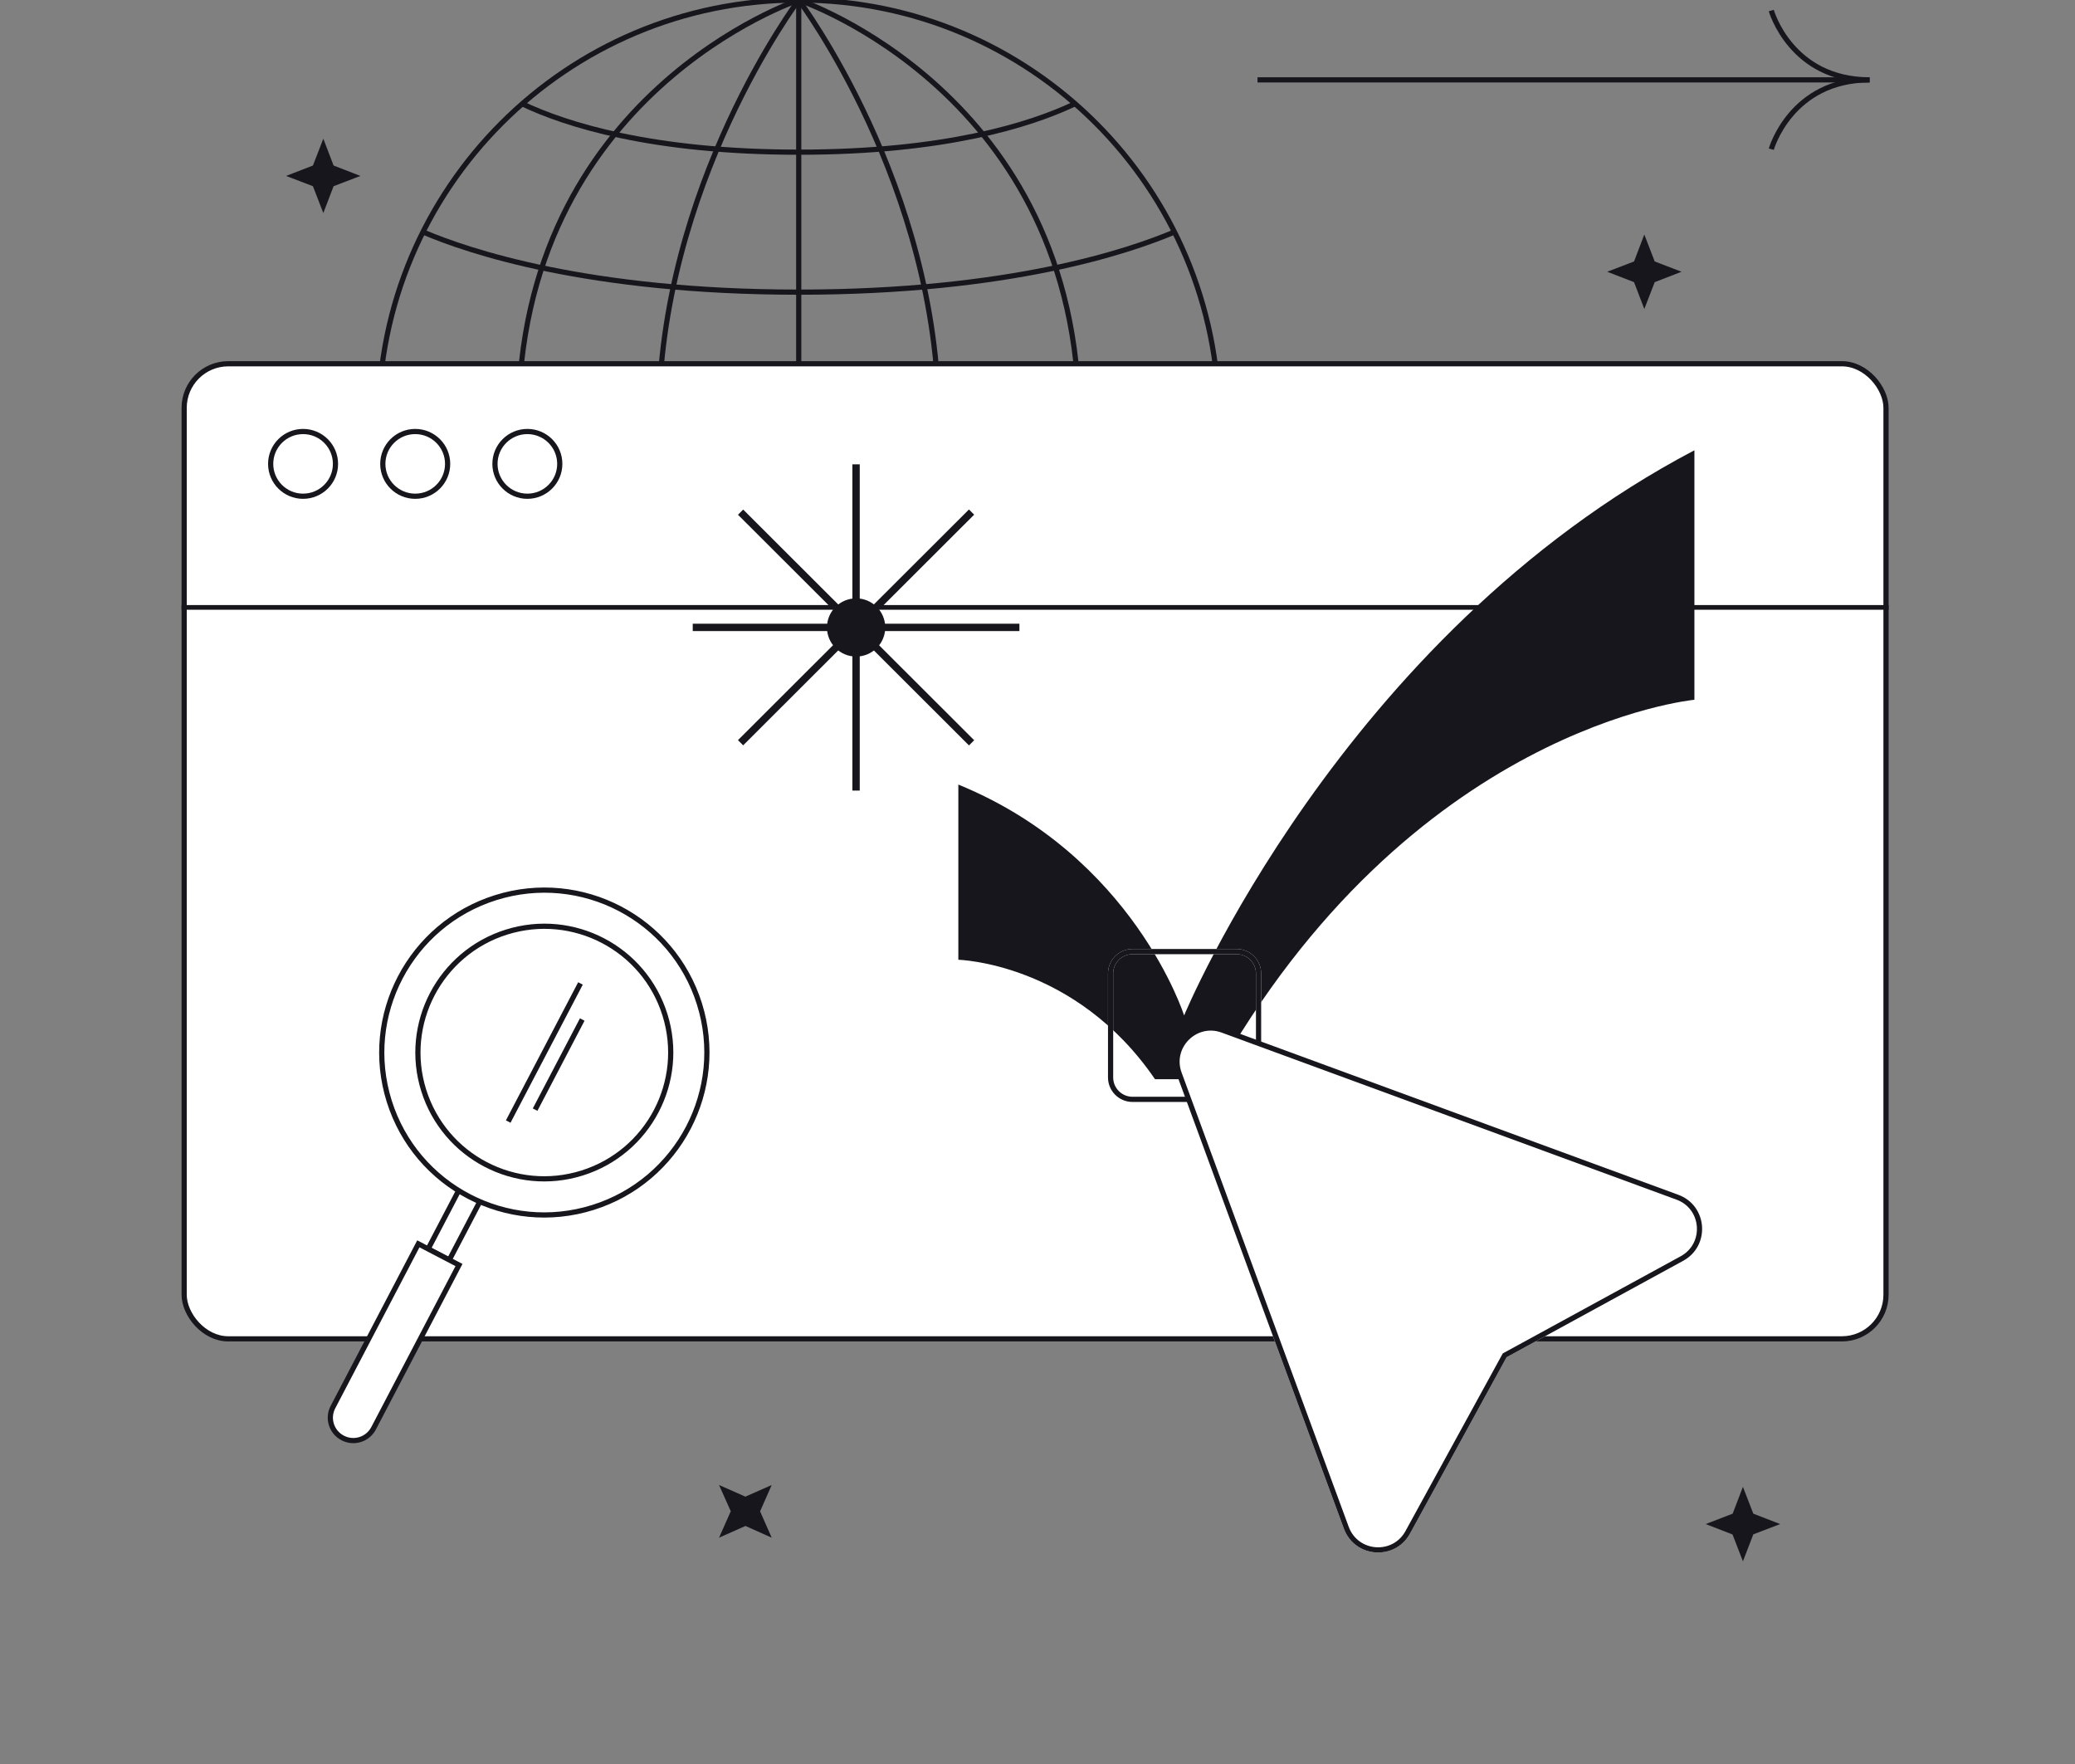 <svg viewBox="0 0 400 340" fill="none" xmlns="http://www.w3.org/2000/svg">
<rect x="0" y="0" width="400" height="340" fill="#808080" stroke="none"/>
<g clip-path="url(#clip0_6968_5089)">
<path d="M72.969 81.014H234.972" stroke="#16161C" stroke-miterlimit="10"/>
<path d="M153.971 0V162.027" stroke="#16161C" stroke-miterlimit="10"/>
<path d="M153.971 162.027C153.971 162.027 180.946 126.186 180.946 81.013C180.946 35.84 153.971 0 153.971 0" stroke="#16161C" stroke-miterlimit="10"/>
<path d="M153.97 162.027C198.706 162.027 234.972 125.756 234.972 81.013C234.972 36.271 198.706 0 153.97 0C109.234 0 72.969 36.271 72.969 81.013C72.969 125.756 109.234 162.027 153.97 162.027Z" stroke="#16161C" stroke-miterlimit="10"/>
<path d="M153.971 162.027C153.971 162.027 207.999 143.989 207.999 81.013C207.999 18.038 153.971 0 153.971 0" stroke="#16161C" stroke-miterlimit="10"/>
<path d="M153.97 162.027C153.97 162.027 126.995 126.186 126.995 81.013C126.995 35.84 153.97 0 153.97 0" stroke="#16161C" stroke-miterlimit="10"/>
<path d="M153.972 162.027C153.972 162.027 99.945 143.989 99.945 81.013C99.945 18.038 153.972 0 153.972 0" stroke="#16161C" stroke-miterlimit="10"/>
<path d="M81.516 117.324C90.142 113.638 113.352 105.717 153.971 105.717C194.589 105.717 217.722 113.638 226.426 117.324" stroke="#16161C" stroke-miterlimit="10"/>
<path d="M100.649 142.028C109.04 138.029 125.663 132.696 153.971 132.696C182.043 132.696 198.589 137.95 207.057 141.95" stroke="#16161C" stroke-miterlimit="10"/>
<path d="M81.516 44.703C90.142 48.389 113.352 56.31 153.971 56.31C194.589 56.31 217.722 48.389 226.426 44.703" stroke="#16161C" stroke-miterlimit="10"/>
<path d="M100.649 19.999C109.04 23.999 125.663 29.332 153.971 29.332C182.043 29.332 198.589 24.077 207.057 20.077" stroke="#16161C" stroke-miterlimit="10"/>
<rect x="35.5" y="70.111" width="328.068" height="187.943" rx="8.5" fill="white" stroke="#16161C"/>
<path d="M112.215 226.09C125.054 222.061 132.201 208.4 128.178 195.577C124.154 182.754 110.484 175.625 97.644 179.654C84.805 183.683 77.658 197.344 81.681 210.167C85.705 222.99 99.375 230.119 112.215 226.09Z" stroke="#16161C" stroke-miterlimit="10"/>
<path d="M114.299 232.732C130.812 227.55 140.004 209.981 134.829 193.49C129.654 176.999 112.073 167.83 95.561 173.011C79.048 178.193 69.856 195.762 75.031 212.253C80.206 228.744 97.787 237.913 114.299 232.732Z" stroke="#16161C" stroke-miterlimit="10"/>
<path d="M97.97 216.175L111.897 189.554" stroke="#16161C" stroke-miterlimit="10"/>
<path d="M103.153 213.875L112.238 196.51" stroke="#16161C" stroke-miterlimit="10"/>
<path d="M92.495 231.604L86.606 242.86L82.526 240.732L88.415 229.476" stroke="#16161C" stroke-miterlimit="10"/>
<path d="M80.645 239.741L88.48 243.827L72.022 275.285C70.887 277.456 68.217 278.294 66.057 277.157C63.885 276.024 63.048 273.358 64.188 271.199L80.645 239.741Z" fill="white" stroke="#16161C" stroke-miterlimit="10"/>
<path d="M58.424 95.647C61.874 95.647 64.672 92.854 64.672 89.409C64.672 85.964 61.874 83.171 58.424 83.171C54.974 83.171 52.177 85.964 52.177 89.409C52.177 92.854 54.974 95.647 58.424 95.647Z" stroke="#16161C" stroke-miterlimit="10"/>
<path d="M80.042 95.647C83.493 95.647 86.29 92.854 86.29 89.409C86.29 85.964 83.493 83.171 80.042 83.171C76.592 83.171 73.795 85.964 73.795 89.409C73.795 92.854 76.592 95.647 80.042 95.647Z" stroke="#16161C" stroke-miterlimit="10"/>
<path d="M101.661 95.647C105.112 95.647 107.909 92.854 107.909 89.409C107.909 85.964 105.112 83.171 101.661 83.171C98.211 83.171 95.414 85.964 95.414 89.409C95.414 92.854 98.211 95.647 101.661 95.647Z" stroke="#16161C" stroke-miterlimit="10"/>
<path d="M226.84 207.084C224.768 201.478 230.233 196.021 235.848 198.089L279.818 214.235L323.514 230.281C329.179 232.349 329.753 240.123 324.462 243.014L290.424 261.601L271.808 295.587C268.913 300.87 261.152 300.296 259.056 294.64L242.985 251.012L226.84 207.084Z" fill="white"/>
<path d="M222.647 208.006H233.927C271.833 139.984 326.633 134.876 326.633 134.876V86.788C258.507 122.593 228.262 195.722 228.262 195.722C228.262 195.722 218.53 165.025 184.741 151.221V184.983C184.741 185.008 207.275 185.507 222.647 208.006Z" fill="#16161C"/>
<path d="M238.42 211.893H218.306C215.986 211.893 214.089 209.999 214.089 207.682V187.624C214.089 185.307 215.986 183.414 218.306 183.414H238.395C240.716 183.414 242.612 185.307 242.612 187.624V207.682C242.637 209.999 240.741 211.893 238.42 211.893Z" stroke="white" stroke-miterlimit="10"/>
<path d="M238.42 211.893H218.307C215.986 211.893 214.09 209.999 214.09 207.682V187.624C214.09 185.307 215.986 183.414 218.307 183.414H238.395C240.716 183.414 242.613 185.307 242.613 187.624V207.682C242.638 209.999 240.741 211.893 238.42 211.893Z" stroke="#16161C" stroke-miterlimit="10"/>
<path d="M227.312 206.912L227.311 206.911C225.389 201.707 230.462 196.637 235.678 198.558L235.679 198.559L279.649 214.704L323.344 230.751L323.345 230.751C328.605 232.671 329.14 239.89 324.225 242.575C324.225 242.575 324.225 242.575 324.225 242.575L290.187 261.162L290.059 261.233L289.988 261.361L271.372 295.347C268.684 300.252 261.475 299.722 259.528 294.467L243.457 250.839L243.457 250.839L227.312 206.912Z" fill="white" stroke="#16161C"/>
<path d="M316.976 45.202L318.98 50.398L324.151 52.378L318.98 54.382L316.976 59.554L314.996 54.382L309.825 52.378L314.996 50.398L316.976 45.202Z" fill="#16161C"/>
<path d="M62.327 26.733L64.306 31.905L69.477 33.91L64.306 35.889L62.327 41.061L60.323 35.889L55.152 33.91L60.323 31.905L62.327 26.733Z" fill="#16161C"/>
<path d="M138.613 286.229L143.687 288.469L148.76 286.229L146.521 291.303L148.76 296.377L143.704 294.12L138.613 296.377L140.87 291.286L138.613 286.229Z" fill="#16161C"/>
<path d="M242.411 15.394H360.403" stroke="#16161C" stroke-miterlimit="10"/>
<path d="M341.451 28.756C341.451 28.756 345.236 15.394 360.403 15.394C345.236 15.394 341.451 2.032 341.451 2.032" stroke="#16161C" stroke-miterlimit="10"/>
<path d="M335.985 286.579L337.989 291.75L343.16 293.755L337.989 295.734L335.985 300.931L333.981 295.759L328.81 293.755L334.006 291.75L335.985 286.579Z" fill="#16161C"/>
<path d="M165.733 89.499H164.315V152.378H165.733V89.499Z" fill="#16161C"/>
<path d="M196.515 121.634V120.218L133.54 120.218V121.634L196.515 121.634Z" fill="#16161C"/>
<path d="M143.264 98.213L142.261 99.214L186.791 143.676L187.793 142.674L143.264 98.213Z" fill="#16161C"/>
<path d="M187.79 99.2L186.787 98.199L142.257 142.66L143.26 143.662L187.79 99.2Z" fill="#16161C"/>
<path d="M165.034 126.547C168.136 126.547 170.65 124.036 170.65 120.939C170.65 117.841 168.136 115.331 165.034 115.331C161.932 115.331 159.417 117.841 159.417 120.939C159.417 124.036 161.932 126.547 165.034 126.547Z" fill="#16161C"/>
<rect x="35" y="116.621" width="329.068" height="0.904" fill="#16161C"/>
</g>
<defs>
<clipPath id="clip0_6968_5089">
<rect width="400" height="340" fill="white"/>
</clipPath>
</defs>
</svg>
